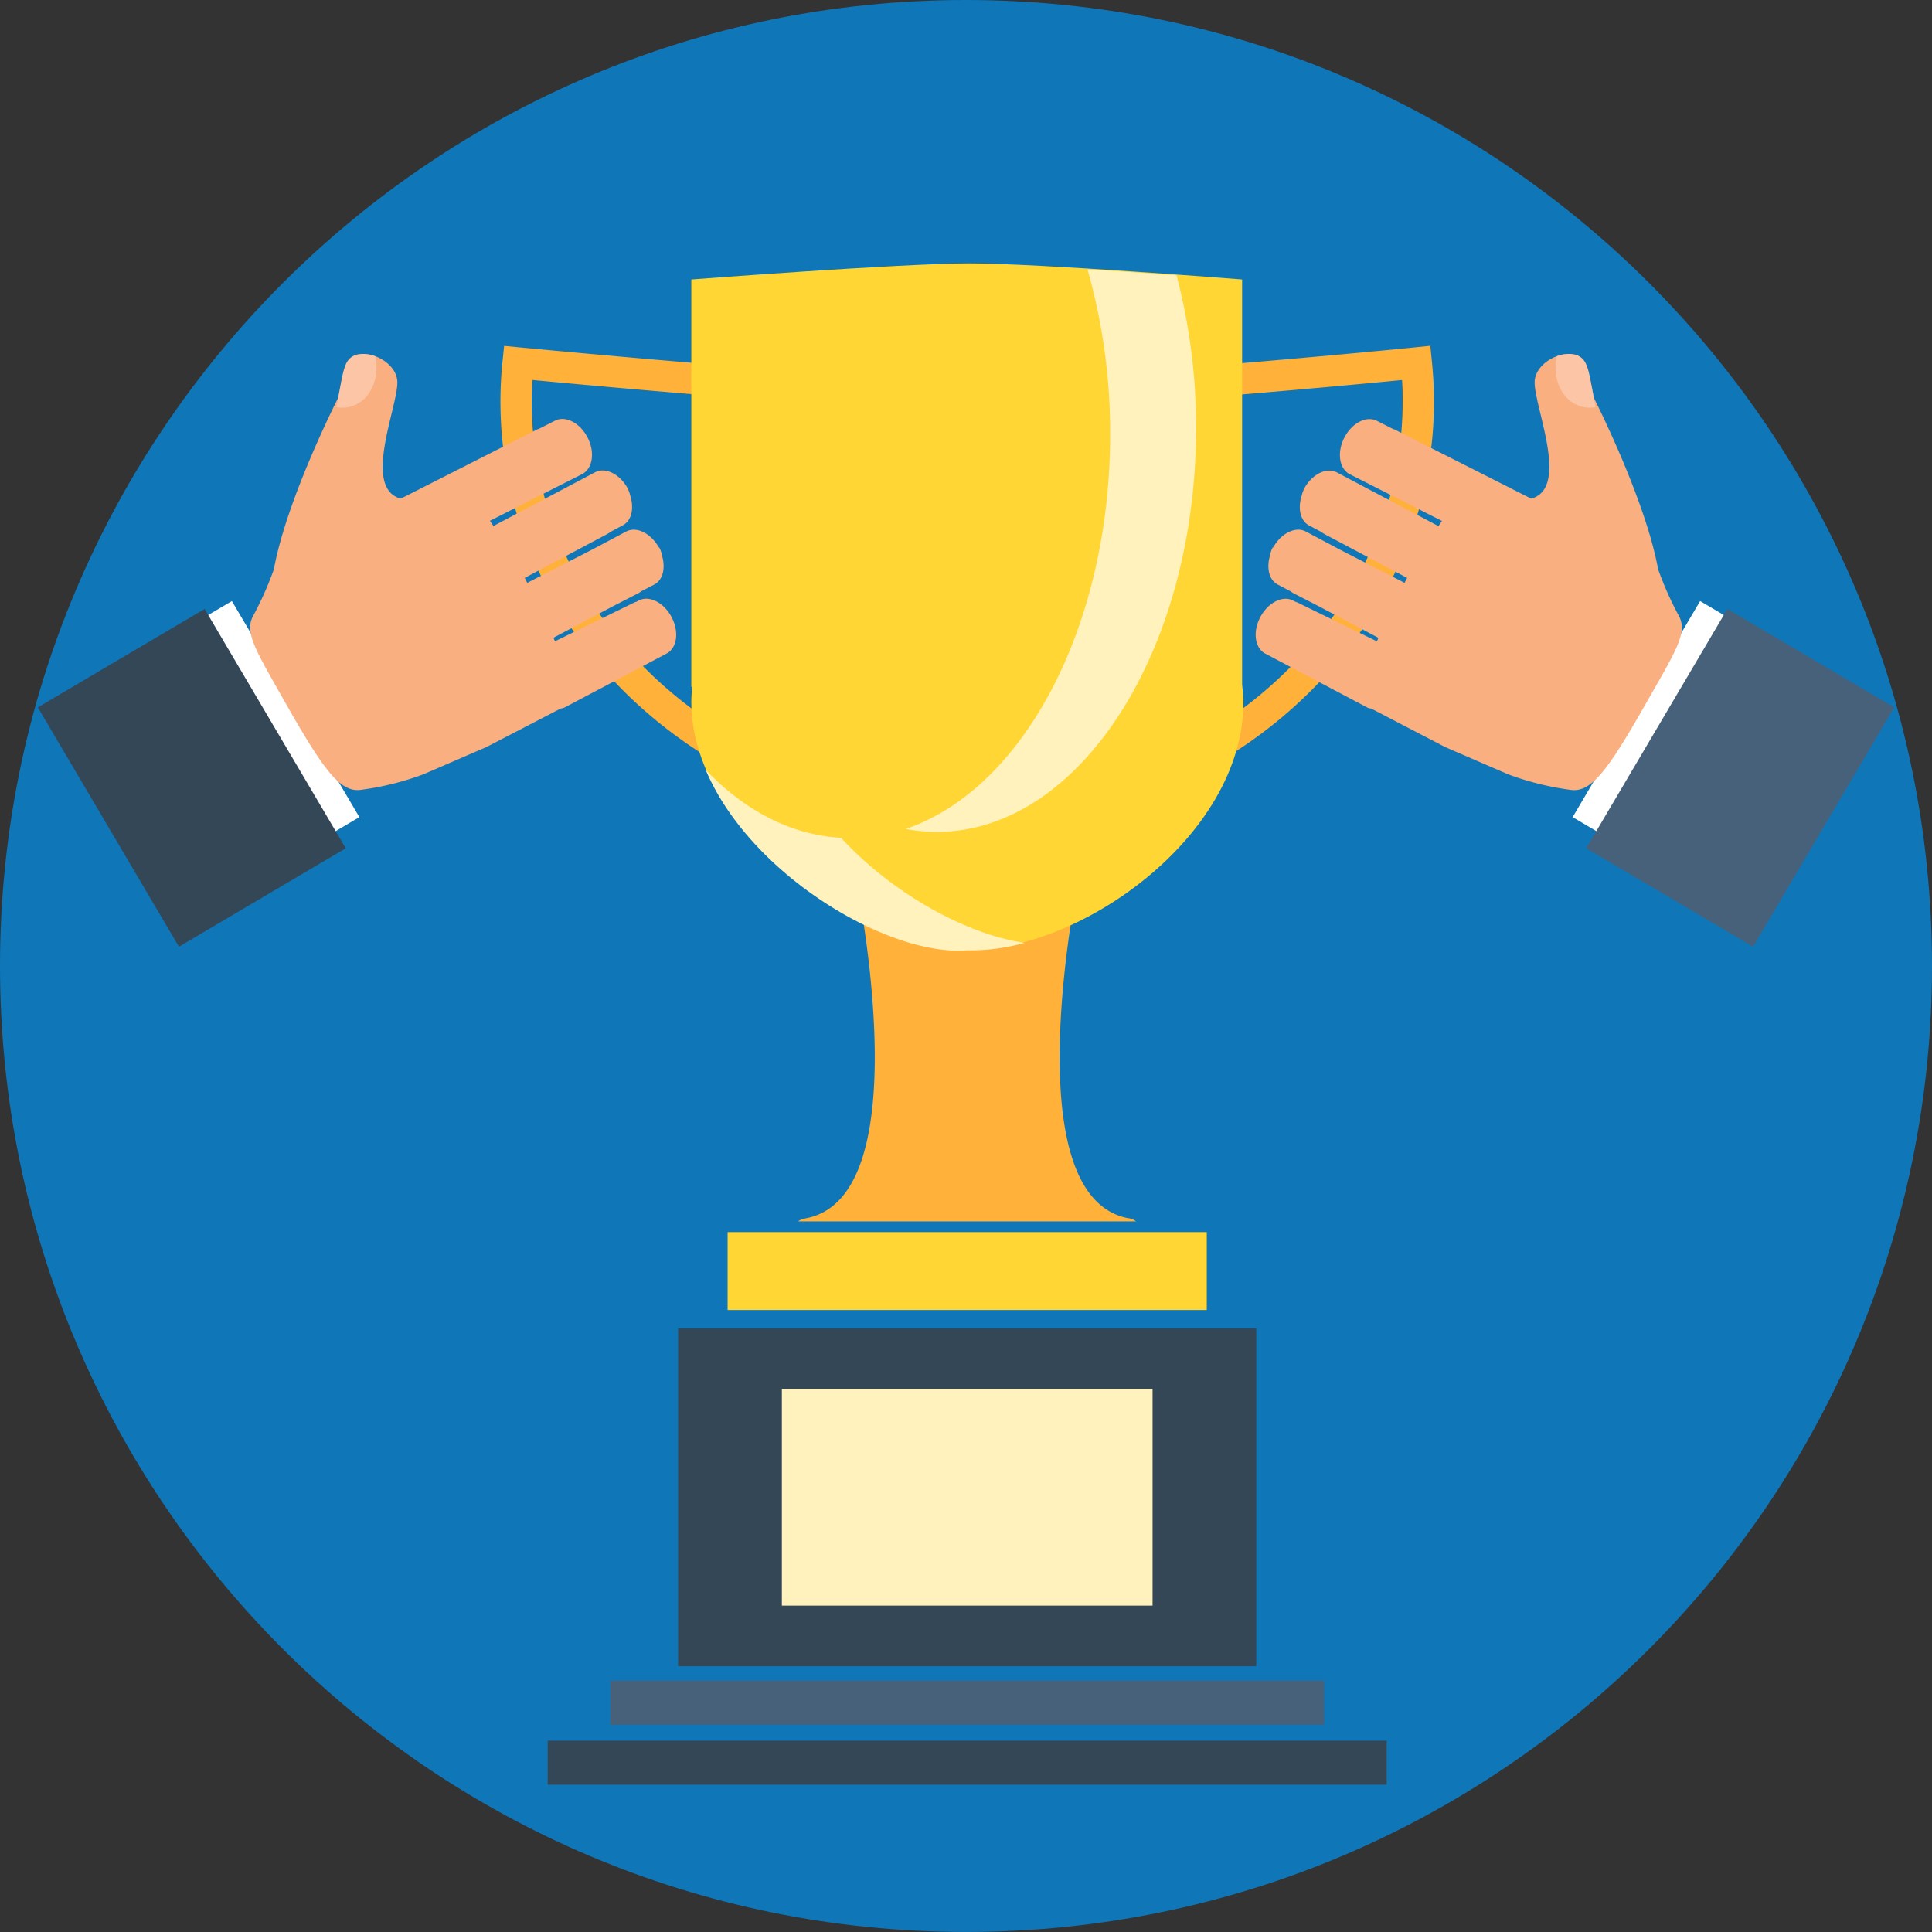<svg id="Ñëîé_1" data-name="Ñëîé 1" xmlns="http://www.w3.org/2000/svg" viewBox="0 0 417.41 417.41"><rect x="0" y="0" width="417.41" height="417.41" fill="#333333" stroke="none"/><defs><style>.cls-1{fill:#0f76b8;}.cls-2{fill:#ffb13a;}.cls-3{fill:#ffd633;}.cls-4{fill:#47617a;}.cls-5{fill:#344757;}.cls-6{fill:#fff2bd;}.cls-7{fill:#fff;}.cls-8{fill:#f9af7f;}.cls-9{fill:#ffd8c7;opacity:0.54;}</style></defs><path class="cls-1" d="M430.05,225c0,115.27-93.44,208.7-208.71,208.7S12.64,340.27,12.64,225,106.08,16.3,221.34,16.3,430.05,109.73,430.05,225Z" transform="translate(-12.64 -16.3)"/><path class="cls-2" d="M221.6,195.54c-55.6,0-100.84-41.5-100.84-92.5a84.85,84.85,0,0,1,.45-8.67l.34-3.34,3.35.32c.72.06,72.62,7,96.12,7,26.59,0,96.58-6.9,97.28-7l3.36-.34.34,3.36c.3,3,.45,5.88.45,8.67C322.45,154,277.21,195.54,221.6,195.54ZM127.67,98.4c-.1,1.59-.15,3.12-.15,4.64,0,47.27,42.2,85.74,94.08,85.74s94.08-38.47,94.08-85.74c0-1.51,0-3.05-.14-4.63-14.59,1.41-70.69,6.66-94.52,6.66C199.88,105.07,142.45,99.79,127.67,98.4Z" transform="translate(-12.64 -16.3)"/><path class="cls-2" d="M258.1,280.18a3.49,3.49,0,0,0-1.85-.71c-25.36-5.12-10.14-75.66-10.14-75.66h-49s15.21,70.54-10.14,75.66c-1.09.22-1.67.46-1.85.71Z" transform="translate(-12.64 -16.3)"/><path class="cls-3" d="M281,164.15V76.68s-43.78-3.48-59-3.48c-14.5,0-60,3.48-60,3.48v88h.18c-.07,1.07-.18,2.15-.18,3.23,0,29.53,39.53,55.17,59.65,53.48,23.4.84,59.64-23.95,59.64-53.48C281.25,166.68,281.14,165.41,281,164.15Z" transform="translate(-12.64 -16.3)"/><rect class="cls-3" x="157.2" y="266.2" width="103.52" height="16.83"/><rect class="cls-4" x="131.85" y="363.12" width="154.23" height="9.52"/><rect class="cls-5" x="118.33" y="376.07" width="181.27" height="9.52"/><rect class="cls-5" x="146.5" y="286.99" width="124.92" height="73"/><rect class="cls-6" x="168.92" y="300.09" width="80.09" height="46.8"/><path class="cls-6" d="M208.32,195.39a36.38,36.38,0,0,0,6.6.66c31,0,56.14-39.12,56.14-87.37a129.67,129.67,0,0,0-4.23-32.9c-5.7-.41-12.5-.88-19.24-1.29a128.89,128.89,0,0,1,4.9,35.57C252.49,151.91,233.57,186.85,208.32,195.39Z" transform="translate(-12.64 -16.3)"/><path class="cls-6" d="M194.34,197.31c-10.8-.6-20.84-5.89-29.24-14.69,9.69,22.9,39.75,40.4,56.48,39A43,43,0,0,0,234,220C221.72,218.26,205.65,209.57,194.34,197.31Z" transform="translate(-12.64 -16.3)"/><polygon class="cls-7" points="373.85 133.71 346.29 180.39 339.77 176.54 367.31 129.86 373.85 133.71"/><polygon class="cls-4" points="409.24 152.83 378.75 204.54 342.7 183.27 373.2 131.56 409.24 152.83"/><path class="cls-8" d="M375.49,149.6a72.25,72.25,0,0,1-4.62-10.33c-2.73-15.12-13.87-37-13.87-37-1.19-6.06-1.3-8.36-3.79-9.27-3.42-1.08-8.74,1.74-9,5.63-.32,5.14,7.75,23.08-.75,25.4L314,109.12c-.13-.07-.27-.07-.4-.14l-3.48-1.76c-2.28-1.16-5.44.49-7.06,3.68s-1.07,6.71,1.22,7.87l19.9,10.08c-.26.35-.51.75-.75,1.12l-21.93-11.59c-2.26-1.21-5.45.39-7.13,3.55,0,0,0,0,0,.06h0a5.13,5.13,0,0,0-.47,1.31c-.91,2.74-.38,5.49,1.56,6.52l2.49,1.32c.32.21.64.44,1,.63l17.71,9.39a2.58,2.58,0,0,0-.18.32c-.14.25-.25.49-.38.74L302.05,135l-7.29-3.87c-2.2-1.17-5.27.35-7,3.35-.06.08-.16.12-.21.22a4.7,4.7,0,0,0-.49,1.51c-.84,2.69-.29,5.35,1.61,6.37l2.72,1.43c.24.16.47.33.73.47l5.44,2.8,12.89,6.82c-.11.25-.22.52-.32.76l-17.37-8.49s-.08,0-.12,0l-.58-.3c-2.26-1.21-5.45.38-7.13,3.55s-1.19,6.69,1.07,7.89l22.19,11.73a3.77,3.77,0,0,0,.7.15l15.95,8.3c.15.08,13.42,5.81,13.58,5.88a61.68,61.68,0,0,0,13.77,3.41c4.32.46,7.89-4.44,15.43-17.61C374.67,157,377.19,153.25,375.49,149.6Z" transform="translate(-12.64 -16.3)"/><path class="cls-9" d="M353.2,93a6.66,6.66,0,0,0-4.22.27c-1.07,4.92,1.16,9.68,5.26,10.85a6.79,6.79,0,0,0,3.13.15c-.23-1.28-.38-2-.38-2C355.8,96.24,355.7,93.94,353.2,93Z" transform="translate(-12.64 -16.3)"/><polygon class="cls-7" points="43.56 133.71 71.12 180.39 77.64 176.54 50.1 129.86 43.56 133.71"/><polygon class="cls-5" points="8.17 152.83 38.66 204.54 74.7 183.27 44.21 131.56 8.17 152.83"/><path class="cls-8" d="M67.2,149.6a72.25,72.25,0,0,0,4.62-10.33c2.72-15.12,13.87-37,13.87-37,1.19-6.06,1.3-8.36,3.79-9.27,3.42-1.08,8.74,1.74,9,5.63.32,5.14-7.75,23.08.75,25.4l29.44-14.94c.13-.07.27-.07.4-.14l3.48-1.76c2.28-1.16,5.44.49,7.06,3.68s1.07,6.71-1.22,7.87l-19.9,10.08c.25.35.51.75.75,1.12l21.93-11.59c2.26-1.21,5.45.39,7.13,3.55,0,0,0,0,0,.06h0a5.13,5.13,0,0,1,.47,1.31c.91,2.74.38,5.49-1.57,6.52l-2.48,1.32c-.33.21-.64.44-1,.63L126,141.16c.06.11.13.21.18.32s.25.49.38.74L140.64,135l7.29-3.87c2.2-1.17,5.27.35,7,3.35.06.08.16.12.21.22a5,5,0,0,1,.49,1.51c.84,2.69.29,5.35-1.62,6.37L151.27,144c-.24.16-.47.33-.73.47l-5.45,2.8-12.89,6.82c.12.25.23.52.33.76l17.37-8.49s.08,0,.12,0l.58-.3c2.26-1.21,5.45.38,7.13,3.55s1.19,6.69-1.07,7.89l-22.19,11.73a4,4,0,0,1-.7.15l-16,8.3c-.15.08-13.42,5.81-13.58,5.88a61.69,61.69,0,0,1-13.78,3.41c-4.32.46-7.88-4.44-15.42-17.61C68,157,65.5,153.25,67.2,149.6Z" transform="translate(-12.64 -16.3)"/><path class="cls-9" d="M89.49,93a6.69,6.69,0,0,1,4.23.27c1.06,4.92-1.17,9.68-5.27,10.85a6.78,6.78,0,0,1-3.13.15c.23-1.28.38-2,.38-2C86.89,96.24,87,93.94,89.49,93Z" transform="translate(-12.64 -16.3)"/></svg>
